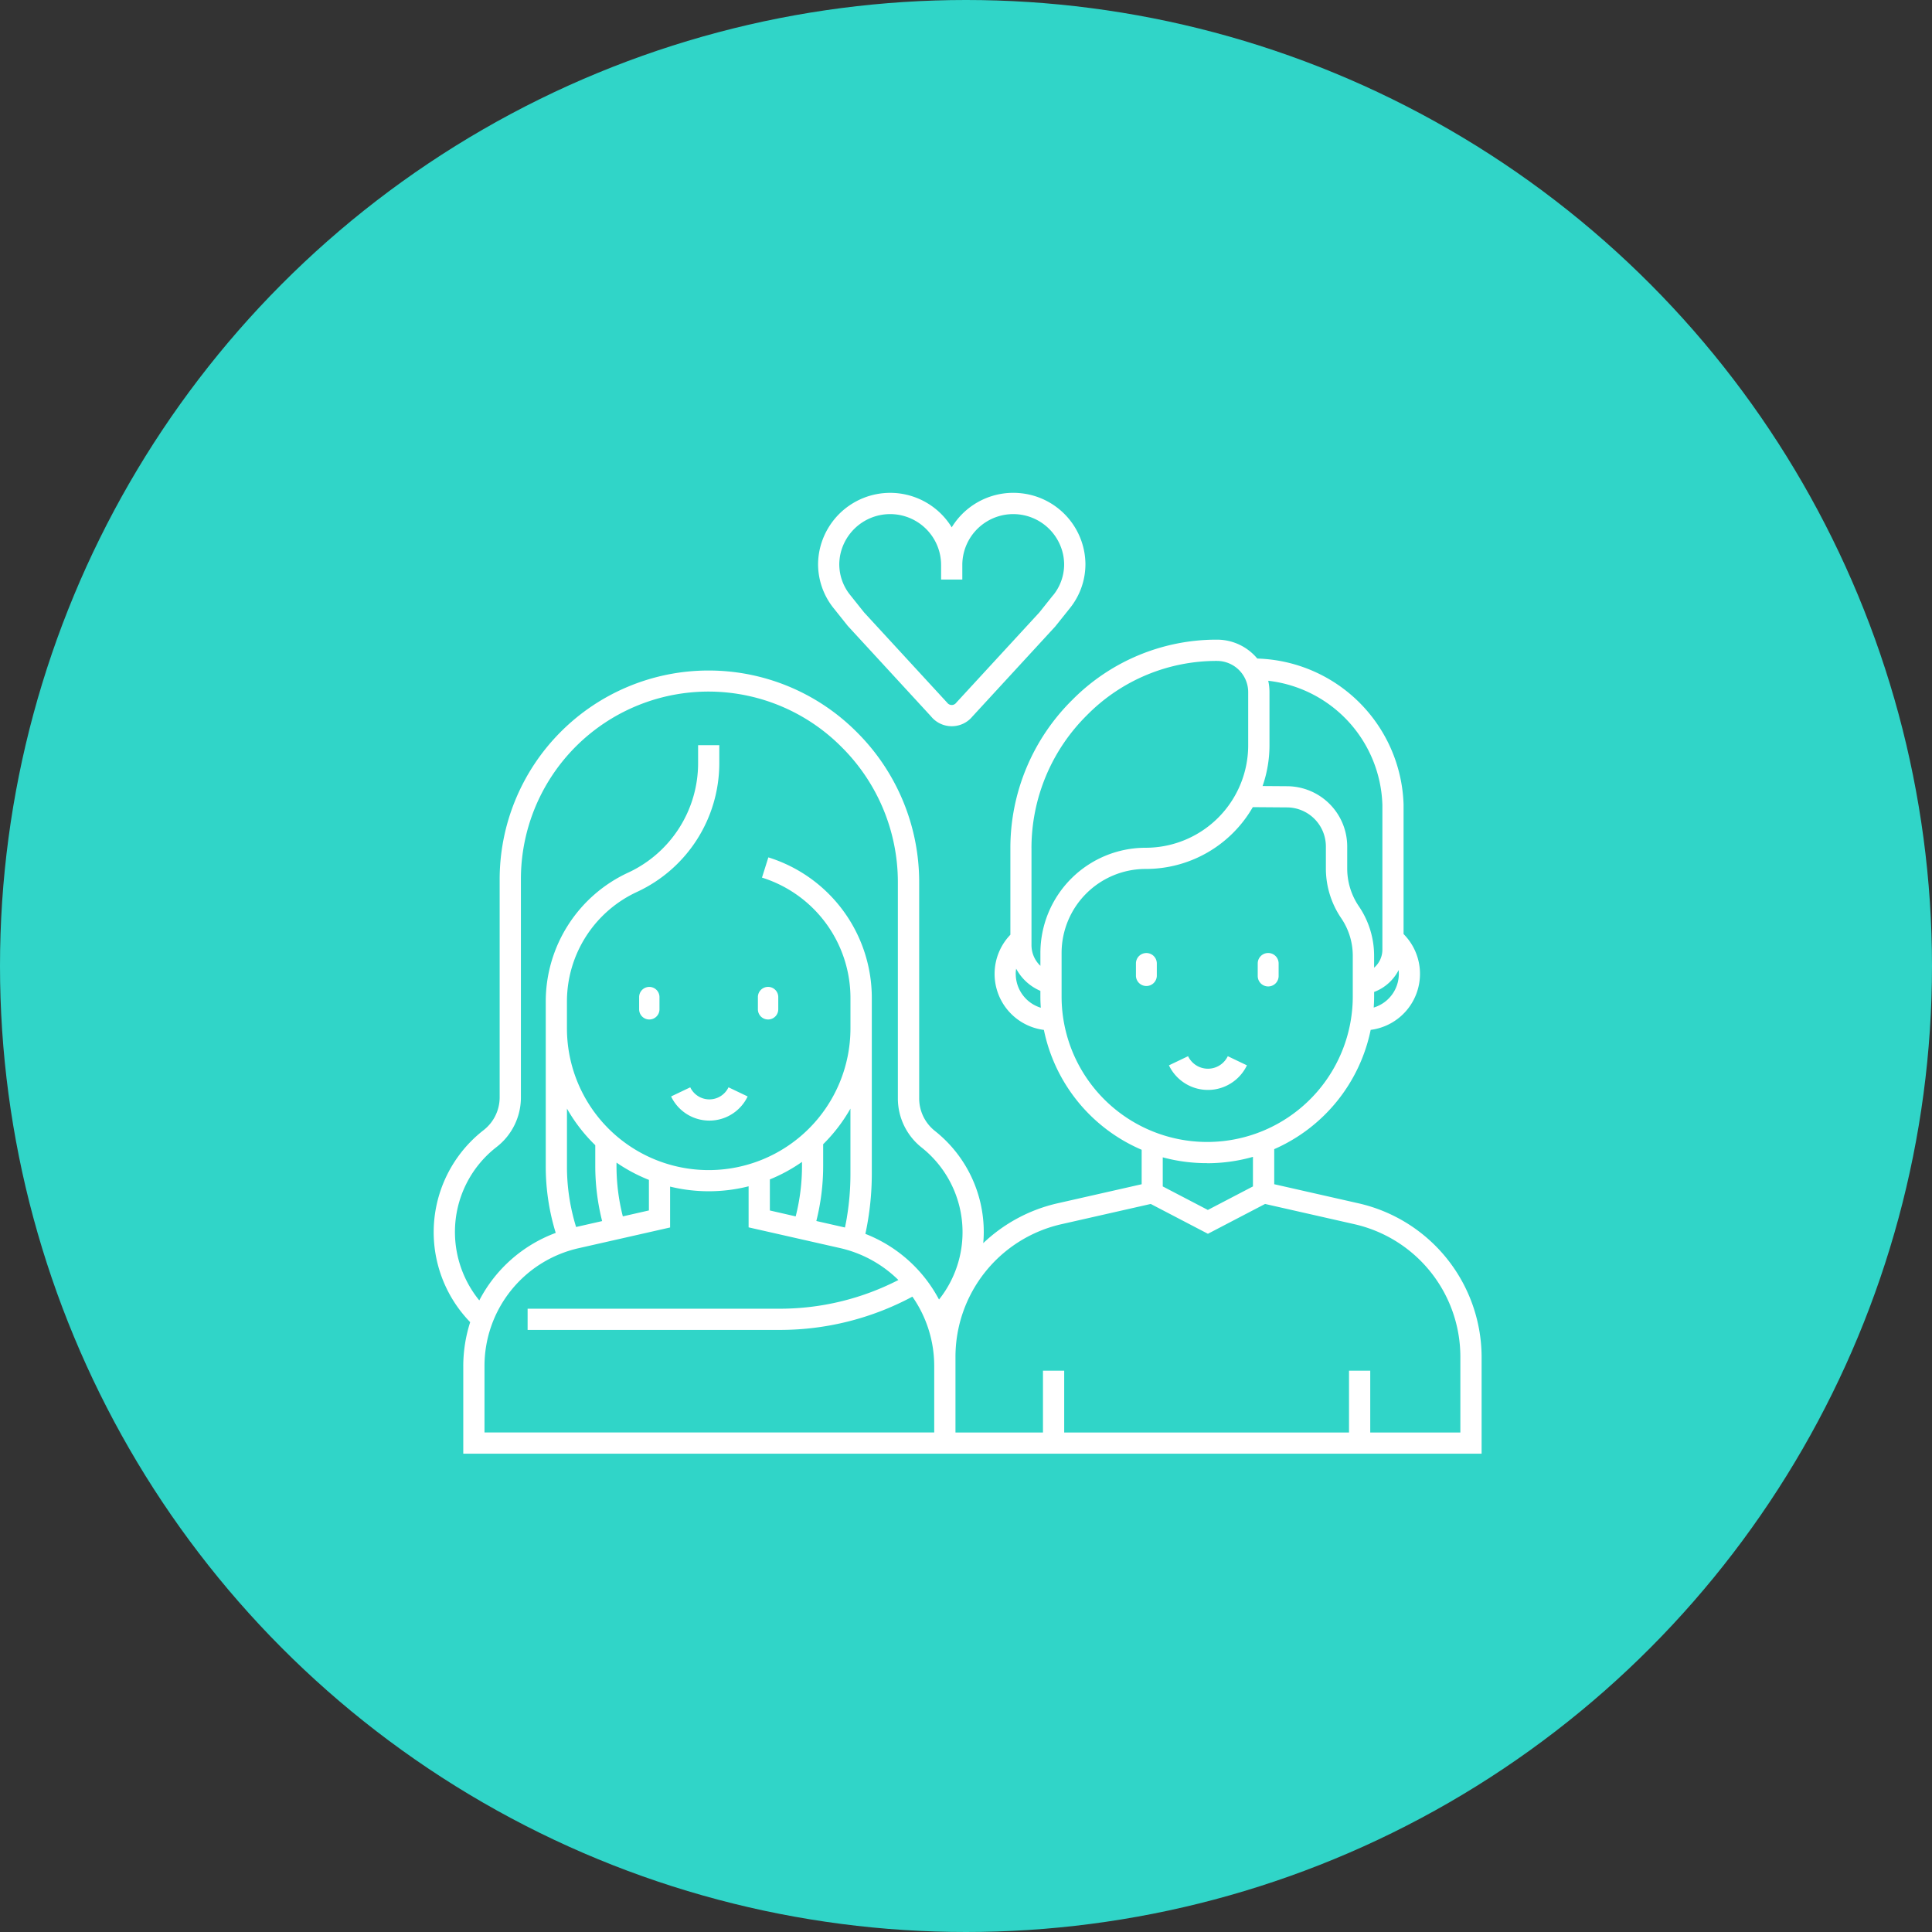 <?xml version="1.0" encoding="UTF-8"?> <svg xmlns="http://www.w3.org/2000/svg" width="98" height="98" viewBox="0 0 98 98"><rect x="0" y="0" width="98" height="98" fill="#333333" stroke="none"/><g id="Group_32" data-name="Group 32" transform="translate(-140 -2906)"><circle id="Ellipse_6" data-name="Ellipse 6" cx="49" cy="49" r="49" transform="translate(140 2906)" fill="#30d5c8"></circle><g id="couple-good-relationship-healhty-life-svgrepo-com" transform="translate(152.945 2901.431)"><g id="Group_31" data-name="Group 31" transform="translate(9.055 29.569)"><path id="Path_10" data-name="Path 10" d="M10.554,135.62v4.429H62.209v-4.884a8.015,8.015,0,0,0-6.243-7.817l-4.276-.969V124.6a8.461,8.461,0,0,0,4.892-6.05,2.865,2.865,0,0,0,1.669-4.861v-6.574a7.649,7.649,0,0,0-7.409-7.4v-.007h-.017a2.659,2.659,0,0,0-2.037-.952h-.041a10.293,10.293,0,0,0-7.3,3.056,10.561,10.561,0,0,0-3.141,7.521v4.392a2.864,2.864,0,0,0,1.7,4.827,8.463,8.463,0,0,0,4.959,6.08v1.748l-4.275.969a8.049,8.049,0,0,0-3.76,2.019c.016-.184.026-.369.026-.555a6.533,6.533,0,0,0-2.476-5.135,2.107,2.107,0,0,1-.8-1.655V111.068a10.73,10.73,0,0,0-3.208-7.665A10.6,10.6,0,0,0,12.4,110.949v11.022a2.108,2.108,0,0,1-.82,1.669,6.555,6.555,0,0,0-.675,9.736A7.308,7.308,0,0,0,10.554,135.62Zm23.89,3.352H11.631V135.62a6.122,6.122,0,0,1,4.794-6l4.621-1.047V126.5a8.248,8.248,0,0,0,3.982-.015v2.082l4.621,1.047a6.155,6.155,0,0,1,2.976,1.624,13.154,13.154,0,0,1-6.007,1.456h-12.8v1.076h12.8a14.231,14.231,0,0,0,6.718-1.688,6.147,6.147,0,0,1,1.107,3.535v3.352Zm-18.63-16.429A8.312,8.312,0,0,0,17.25,124.4v1.055a11.437,11.437,0,0,0,.348,2.794l-1.321.3a10.361,10.361,0,0,1-.463-3.064Zm2.834,5.467a10.354,10.354,0,0,1-.321-2.556v-.171a8.259,8.259,0,0,0,1.644.876v1.55Zm11.366.048q-.043.258-.1.517l-.028-.007-1.423-.323a11.433,11.433,0,0,0,.347-2.791V124.35a8.314,8.314,0,0,0,1.383-1.806v3.323A13.359,13.359,0,0,1,30.013,128.058Zm-2.278-2.6a10.357,10.357,0,0,1-.32,2.553l-1.31-.3v-1.576a8.255,8.255,0,0,0,1.63-.888v.208Zm29-8.033c.013-.191.021-.382.021-.574v-.224A2.31,2.31,0,0,0,58,115.517a1.787,1.787,0,0,1-1.262,1.9Zm.44-10.305v7.363a1.215,1.215,0,0,1-.42.914v-.6a4.461,4.461,0,0,0-.776-2.52,3.4,3.4,0,0,1-.588-1.912v-1.116a3.061,3.061,0,0,0-3.055-3.058l-1.238-.009a6.315,6.315,0,0,0,.35-2.069v-2.691a2.68,2.68,0,0,0-.063-.58A6.536,6.536,0,0,1,57.175,107.116Zm-17.8,2.216a9.491,9.491,0,0,1,2.825-6.759,9.225,9.225,0,0,1,6.545-2.742h.039a1.585,1.585,0,0,1,1.584,1.586v2.691a5.2,5.2,0,0,1-5.2,5.2,5.341,5.341,0,0,0-5.34,5.339v.65a1.441,1.441,0,0,1-.452-1.052v-4.915Zm-.8,6.376a1.784,1.784,0,0,1,.023-.267,2.509,2.509,0,0,0,1.229,1.126v.282c0,.192.008.383.021.574A1.793,1.793,0,0,1,38.579,115.708Zm2.694,3.438a7.348,7.348,0,0,1-.366-2.3v-2.2a4.264,4.264,0,0,1,4.264-4.263,6.252,6.252,0,0,0,5.435-3.135l1.725.013a1.984,1.984,0,0,1,1.982,1.981v1.116a4.479,4.479,0,0,0,.775,2.519,3.387,3.387,0,0,1,.589,1.913v2.055a7.386,7.386,0,0,1-14.405,2.3Zm7.02,6.164a8.493,8.493,0,0,0,2.32-.323v1.5l-2.287,1.193-2.288-1.193v-1.476A8.5,8.5,0,0,0,48.294,125.31ZM40.926,128.4l4.5-1.02,2.9,1.513,2.9-1.513,4.5,1.02a6.9,6.9,0,0,1,5.405,6.767v3.808H56.56v-3.136H55.483v3.136H41.036v-3.136H39.959v3.136H35.521v-3.808A6.9,6.9,0,0,1,40.926,128.4Zm-30.794.414a5.448,5.448,0,0,1,2.112-4.323,3.177,3.177,0,0,0,1.234-2.517V110.949a9.513,9.513,0,0,1,16.231-6.781,9.661,9.661,0,0,1,2.89,6.9v10.953a3.177,3.177,0,0,0,1.21,2.5,5.484,5.484,0,0,1,.877,7.708,7.176,7.176,0,0,0-3.735-3.331c.047-.22.09-.44.126-.66a14.432,14.432,0,0,0,.2-2.368v-8.914A7.467,7.467,0,0,0,26.03,109.8l-.324,1.026a6.4,6.4,0,0,1,4.488,6.125v1.521a7.19,7.19,0,1,1-14.381,0h0V117.1a6.126,6.126,0,0,1,3.492-5.519l.06-.028a7.2,7.2,0,0,0,4.176-6.524v-.921H22.466v.921a6.124,6.124,0,0,1-3.488,5.517l-.063.029a7.205,7.205,0,0,0-4.177,6.524v8.384a11.436,11.436,0,0,0,.506,3.365,7.178,7.178,0,0,0-3.877,3.424A5.5,5.5,0,0,1,10.132,128.811Z" transform="translate(-9.055 -91.31)" fill="#fff"></path><path id="Path_11" data-name="Path 11" d="M121.907,309.751l-.971.463a2.151,2.151,0,0,0,3.883,0l-.971-.464a1.075,1.075,0,0,1-1.941,0Z" transform="translate(-108.895 -279.597)" fill="#fff"></path><path id="Path_12" data-name="Path 12" d="M106.393,262.421h0a.516.516,0,0,0-.516.516v.62a.516.516,0,0,0,.516.516h0a.516.516,0,0,0,.516-.516v-.62A.516.516,0,0,0,106.393,262.421Z" transform="translate(-95.457 -237.36)" fill="#fff"></path><path id="Path_13" data-name="Path 13" d="M162.375,264.073a.516.516,0,0,0,.516-.517v-.62a.516.516,0,1,0-1.033,0v.62A.516.516,0,0,0,162.375,264.073Z" transform="translate(-145.414 -237.36)" fill="#fff"></path><path id="Path_14" data-name="Path 14" d="M359.535,295.5l-.971-.464a1.116,1.116,0,0,1-2.014,0l-.971.464a2.192,2.192,0,0,0,3.956,0Z" transform="translate(-318.285 -266.461)" fill="#fff"></path><path id="Path_15" data-name="Path 15" d="M340.552,246.449a.53.53,0,0,0-.53.53v.636a.53.53,0,0,0,1.059,0v-.636A.529.529,0,0,0,340.552,246.449Z" transform="translate(-304.402 -223.107)" fill="#fff"></path><path id="Path_16" data-name="Path 16" d="M397.951,248.144h0a.529.529,0,0,0,.53-.53v-.636a.529.529,0,0,0-.53-.53h0a.53.53,0,0,0-.53.53v.636A.53.53,0,0,0,397.951,248.144Z" transform="translate(-355.623 -223.107)" fill="#fff"></path><path id="Path_17" data-name="Path 17" d="M200.5,29.586a3.657,3.657,0,0,0-3.489,1.732,3.66,3.66,0,0,0-6.727,1.28,3.8,3.8,0,0,0-.052.546,3.566,3.566,0,0,0,.8,2.289l.706.885,4.226,4.593a1.351,1.351,0,0,0,1.049.495h0a1.352,1.352,0,0,0,1.049-.495l4.2-4.564.731-.914a3.566,3.566,0,0,0,.8-2.29,3.8,3.8,0,0,0-.052-.546A3.649,3.649,0,0,0,200.5,29.586Zm1.651,5.177-.694.87-4.2,4.562-.025.029a.283.283,0,0,1-.442,0l-4.225-4.591-.694-.87a2.489,2.489,0,0,1-.564-1.594,2.714,2.714,0,0,1,.037-.391,2.584,2.584,0,0,1,5.128.449v.74h1.076v-.74a2.584,2.584,0,0,1,5.128-.449,2.745,2.745,0,0,1,.037.391A2.49,2.49,0,0,1,202.155,34.764Z" transform="translate(-170.735 -29.569)" fill="#fff"></path></g></g></g></svg> 